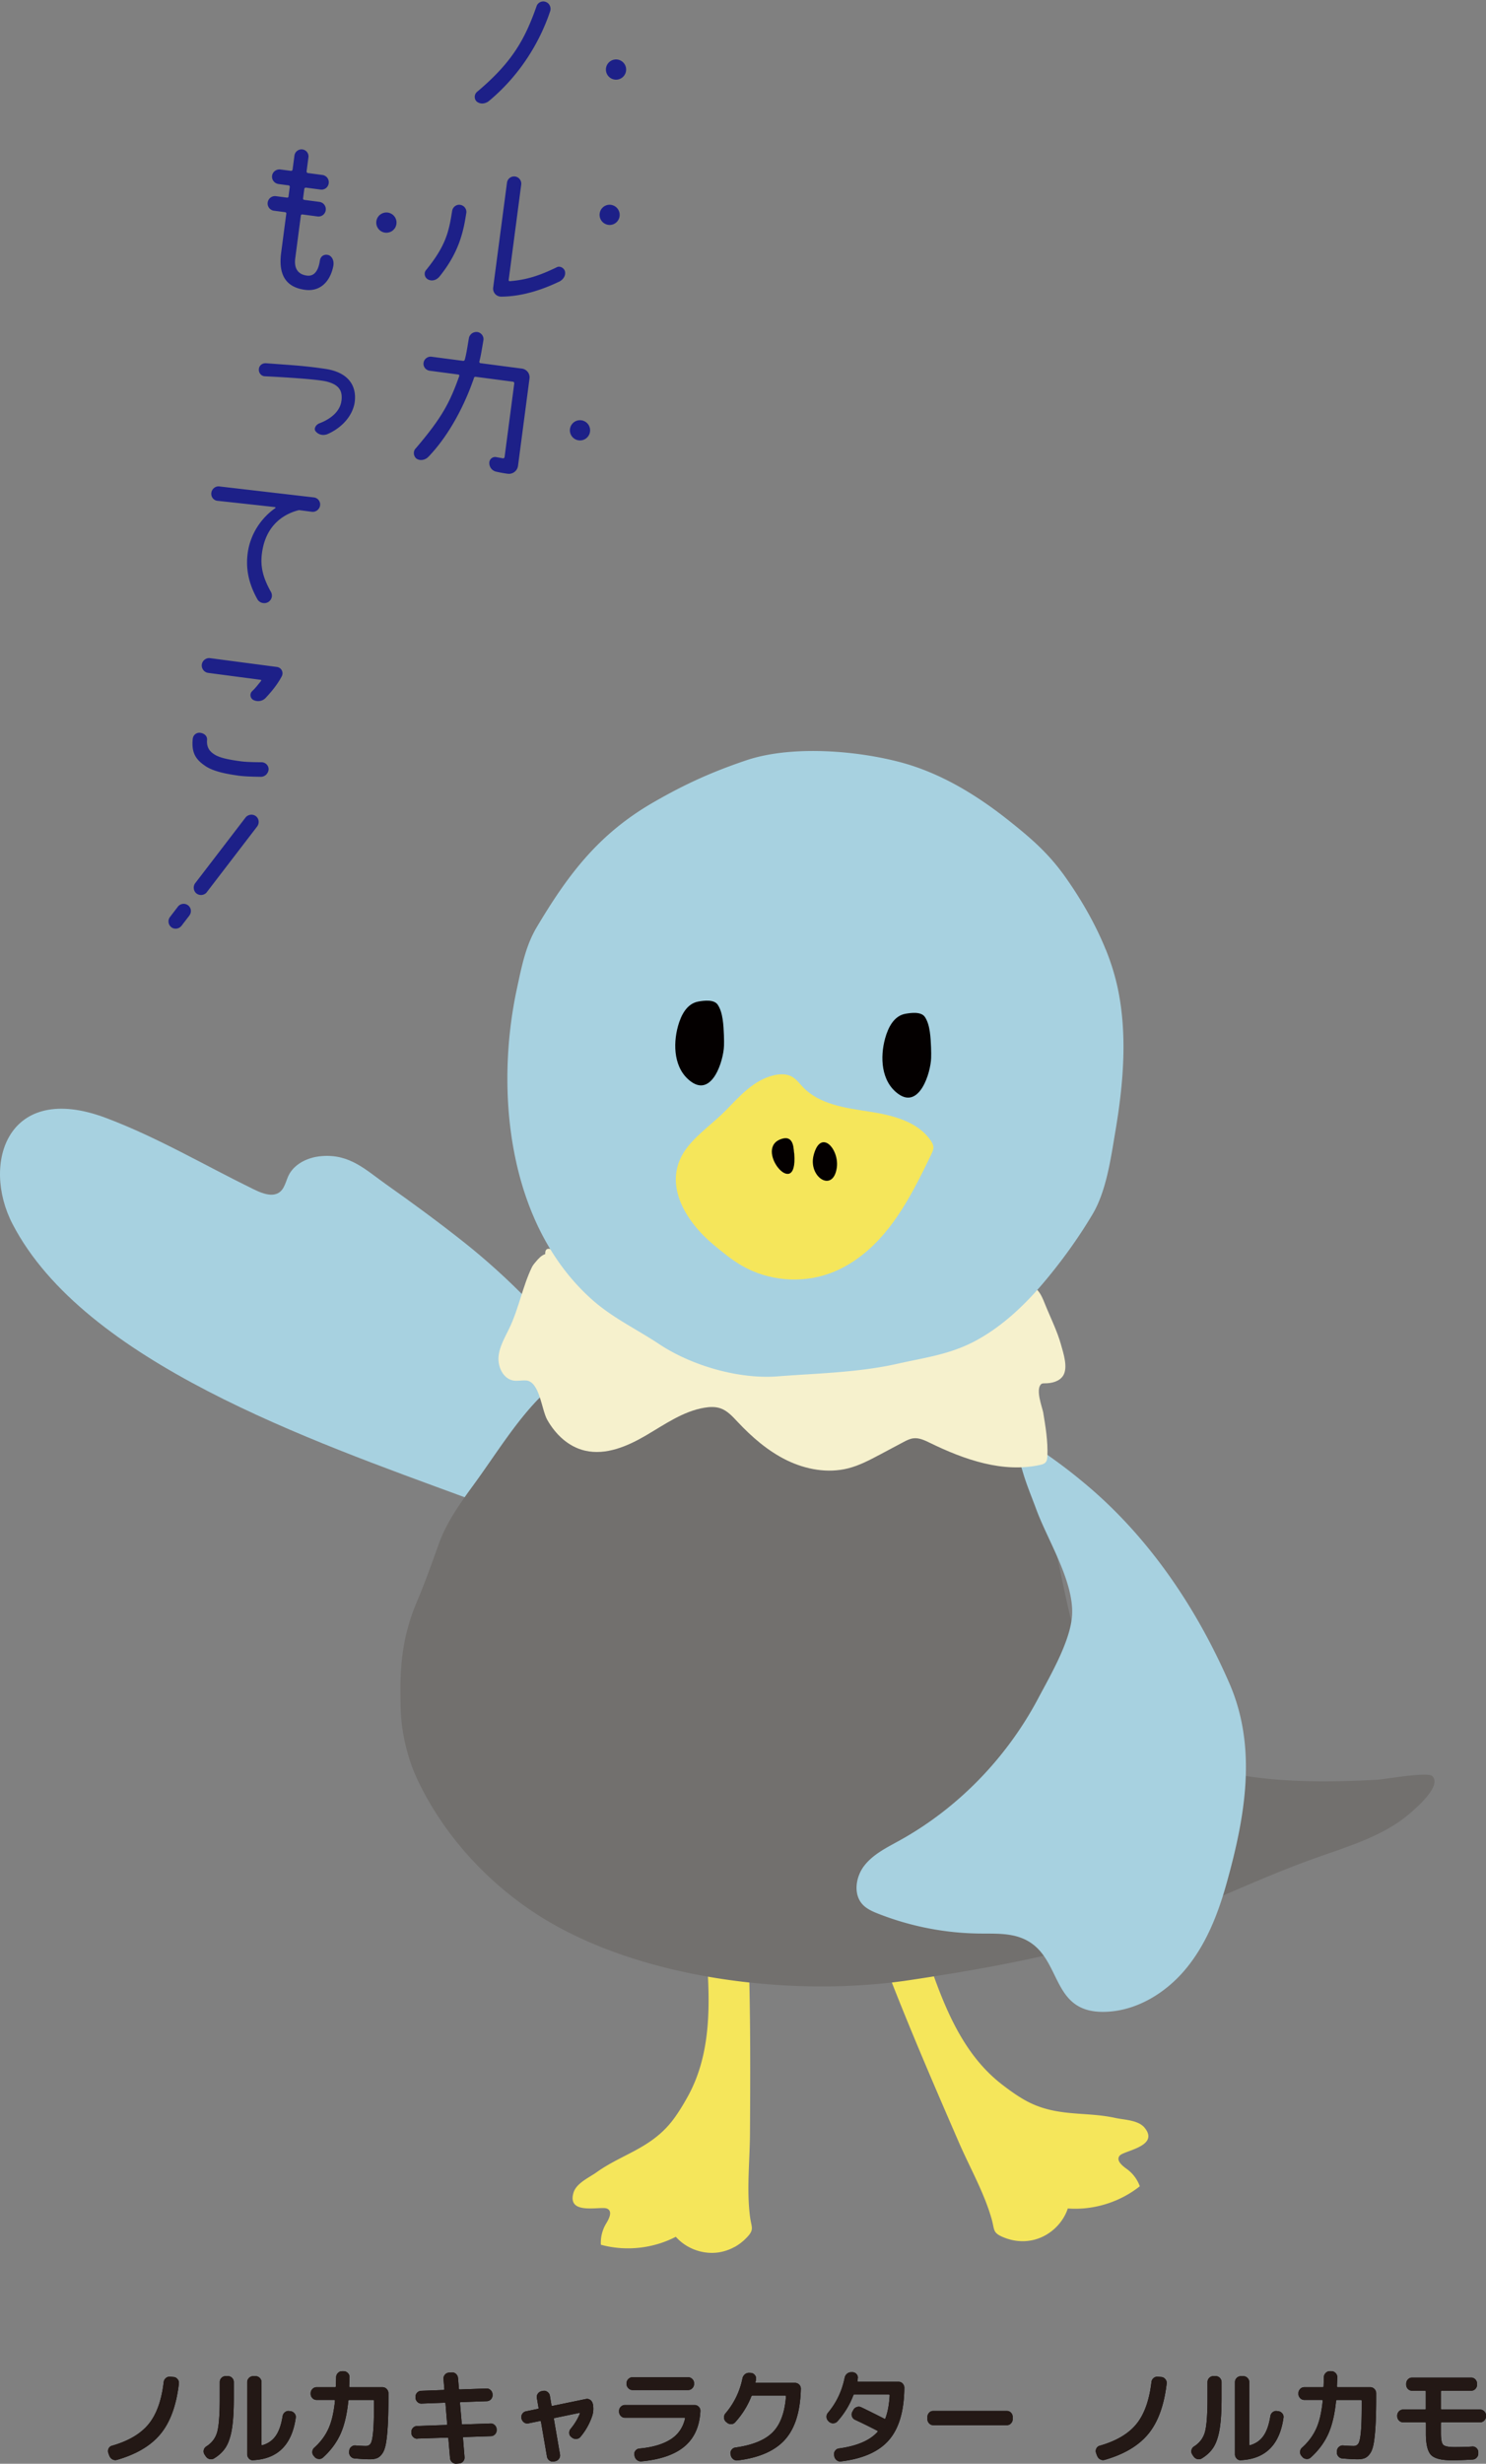 <svg xmlns="http://www.w3.org/2000/svg" width="289" height="479" fill="none" viewBox="0 0 289 479"><rect x="0" y="0" width="289" height="479" fill="#808080" stroke="none"/><g clip-path="url(#a)"><path fill="#F5E65B" d="M142.845 436.854a9.379 9.379 0 0 1-3.153 1.062c-3.027.427-6.23-.753-8.262-3.045-4.433 2.301-9.752 2.87-14.569 1.548a7.177 7.177 0 0 1 1.02-4.116c.552-.904 1.238-2.251.343-2.828-.293-.184-.661-.192-1.004-.192-2.241.008-6.782.82-5.695-2.953.543-1.883 3.044-2.962 4.499-3.999 4.96-3.556 10.63-4.635 14.828-10.148 1.063-1.397 2.008-2.961 2.903-4.576 4.524-8.173 4.407-17.727 3.654-27.632 2.568-.511 5.202-.293 7.711.627.176.067.368.151.452.377.05.125.05.267.058.41.335 11.143.293 22.294.226 33.446-.033 5.304-.686 11.06.034 16.305.292 2.1.945 2.393-1.113 4.325a9.577 9.577 0 0 1-1.923 1.397zm55.116-1.171a9.223 9.223 0 0 0 3.312-.268c2.952-.803 5.436-3.146 6.398-6.049 4.984.369 10.086-1.204 14-4.316a7.09 7.09 0 0 0-2.559-3.38c-.862-.619-2.024-1.581-1.431-2.468.193-.284.536-.435.854-.569 2.065-.87 6.556-1.916 4.072-4.961-1.237-1.514-3.955-1.522-5.703-1.907-5.955-1.314-11.6-.076-17.63-3.489-1.522-.861-3.011-1.932-4.466-3.062-7.377-5.73-11.031-14.556-14.226-23.968-2.559.544-4.893 1.774-6.841 3.614-.134.126-.276.285-.268.519 0 .134.059.268.109.402 4.081 10.373 8.505 20.613 12.946 30.836 2.116 4.86 4.985 9.897 6.381 15 .561 2.049.076 2.568 2.727 3.539.744.267 1.53.451 2.325.527"/><path fill="#A7D1E0" d="M61.421 224.923c-2.534.494-4.558 1.899-5.394 3.815-.594 1.355-.861 3.129-2.66 3.48-1.321.251-2.86-.418-4.206-1.079-9.501-4.66-18.634-10.064-28.586-13.804-19.11-7.169-24.245 8.851-18.14 20.63 13.9 26.804 57.95 42.105 88.04 53.165 4.985 1.832 10.112 3.706 15.305 4.543 5.428.87 6.54.343 9.309-2.393 14.242-14.096-8.941-39.102-24.68-51.625-4.952-3.932-10.062-7.689-15.289-11.378-3.997-2.828-7.058-5.931-12.494-5.513-.41.034-.812.084-1.205.159"/><path fill="#72706E" d="M223.243 338.715c-3.889-2.435-7.168-5.589-9.56-9.646-4.081-6.935-5.603-14.791-7.242-22.479a559.033 559.033 0 0 0-6.172-25.984c-.862-3.288-1.715-17.635-7.795-17.326-1.915.101-4.023.485-6.013.611-1.815.117-3.479.167-5.219.493-3.906.737-8.572.854-12.603 1.155-4.349.318-8.69.828-13.022 1.087-3.32.201-7.076.946-10.32.343-4.517-.836-8.498-3.488-13.231-4.04-2.994-.352-6.022-.193-9.033.033-15.999 1.205-22.589 14.306-30.994 25.809-2.534 3.463-5.244 7.295-6.69 11.361-1.347 3.772-2.744 7.671-4.274 11.285-2.192 5.17-3.07 10.047-3.187 15.644-.025 1.004-.008 2.008 0 3.012 0 .451.009.895.017 1.347.05 4.927 1.204 10.189 3.329 14.673 5.536 11.662 15.137 21.643 26.327 27.992 19.378 11.001 47.588 14.172 69.432 10.876 16.334-2.468 32.918-5.463 48.491-11.361 10.186-3.857 19.896-8.625 30.175-12.298 6.339-2.267 13.205-4.266 18.257-8.508 1.539-1.296 6.599-5.638 4.616-7.504-.911-.862-9.04.619-10.604.711-14.971.837-32.182.552-44.694-7.286z"/><path fill="#A7D1E0" d="M198.577 280.731c1.238-1.071 3.814 1.197 4.943 1.991 2.258 1.581 4.475 3.23 6.599 4.995 4.692 3.806 8.974 8.123 12.812 12.791 6.633 8.065 11.968 17.15 16.142 26.712 5.478 12.557 3.111 25.934-.544 39.001-1.673 5.982-4.006 11.905-7.995 16.665-3.981 4.76-9.819 8.249-16.024 8.257-10.513.017-7.787-11.101-15.698-14.305-2.601-1.054-5.503-.887-8.305-.921a55.638 55.638 0 0 1-19.754-3.873c-1.062-.418-2.141-.895-2.936-1.715-1.94-2.016-1.413-5.488.326-7.68 1.74-2.192 4.349-3.463 6.8-4.819 11.432-6.332 20.883-16.137 26.988-27.674 2.317-4.375 6.256-11.093 6.565-16.095.402-6.534-4.708-14.532-6.933-20.547-.928-2.518-1.982-4.994-2.718-7.579-.301-1.054-1.054-2.845-.853-3.941.117-.61.318-1.003.594-1.246z"/><path fill="#F6F1CD" d="M199.616 249.728c.694-.109 1.446.209 2.299 1.271.594.728.946 1.615 1.297 2.485 1.045 2.61 2.392 5.262 3.144 7.972.46 1.657 1.372 4.367.435 5.949-.711 1.171-2.241 1.547-3.613 1.539-.251 0-.527 0-.702.167-1.096 1.038.15 4.3.401 5.455.469 2.802.929 5.63.828 8.474-.016.469-.067.979-.393 1.314-.259.259-.635.368-.987.443-7.251 1.623-14.761-1.004-21.443-4.266-1.021-.494-2.108-1.029-3.237-.896-.719.084-1.38.427-2.015.77-1.489.795-2.978 1.581-4.466 2.376-2.008 1.062-4.032 2.142-6.231 2.694-3.956 1.004-8.23.217-11.901-1.565-3.672-1.79-6.808-4.517-9.601-7.495-.97-1.029-1.957-2.134-3.295-2.602-1.004-.352-2.108-.301-3.153-.126-4.132.695-7.678 3.229-11.299 5.354-3.613 2.125-7.811 3.932-11.901 2.995-3.245-.753-5.746-3.162-7.351-5.99-1.138-1.999-1.464-7.52-4.174-7.663-.811-.041-1.622.151-2.425.017-1.965-.343-3.053-2.643-2.877-4.635.176-1.991 1.254-3.764 2.116-5.571 1.806-3.765 2.592-8.14 4.357-11.796.209-.435.535-.811.853-1.18.494-.577 1.029-1.171 1.757-1.397-.151-2.384 2.994.034 3.52.486 2.643 2.267 5.336 4.408 8.255 6.316 7.243 4.71 15.69 8.759 24.379 9.152 5.512.251 11.015-.318 16.518-.326 9.793-.017 20.164 1.69 29.43-2.301 1.547-.669 2.835-1.782 4.324-2.551 1.43-.745 2.526-.929 3.722-2.084 1.154-1.104 2.199-2.601 3.403-2.785z"/><path fill="#A7D1E0" d="M215.038 184.6c-2.015-4.995-4.825-9.813-7.794-14.013-3.22-4.568-6.524-7.445-10.864-10.909-6.432-5.136-13.616-9.529-21.653-11.586-8.723-2.243-21.042-3.163-29.631-.26-6.59 2.225-11.868 4.61-17.939 8.107-10.664 6.132-16.585 13.937-22.749 24.286-2.207 3.697-2.968 7.771-3.863 11.912-4.408 20.388-1.598 46.205 14.677 60.602 3.981 3.522 8.581 5.664 13.005 8.6 6.264 4.158 15.464 6.844 23.024 6.25 7.561-.594 15.598-.711 23.367-2.468 5.512-1.238 10.421-1.824 15.548-4.685 4.968-2.769 9.158-6.76 12.829-11.102 3.463-4.099 6.783-8.7 9.509-13.301 2.718-4.585 3.571-11.11 4.458-16.33 1.547-9.228 2.367-18.974.284-28.185a45.9 45.9 0 0 0-2.191-6.91z"/><path fill="#F5E65B" d="M181.067 224.538c-3.471 7.178-7.168 14.598-13.449 19.509-1.865 1.456-3.93 2.669-6.155 3.489-5.578 2.058-12.051 1.506-17.195-1.473-1.974-1.137-3.73-2.601-5.486-4.057-5.545-4.61-10.362-12.298-5.043-19.041 2.065-2.618 5.076-4.693 7.41-7.077 2.709-2.769 5.419-5.906 9.358-6.835 1.146-.268 2.417-.318 3.454.243.895.477 1.506 1.338 2.208 2.074 3.187 3.33 8.163 4.024 12.721 4.719 4.558.694 9.567 1.882 12.152 5.705.242.36.46.753.493 1.18.033.502-.192.979-.41 1.43-.025.05-.042.092-.067.143z"/><path fill="#040000" d="M160.618 222.137c1.288.435 2.451 2.786 2.116 4.944-.752 4.911-5.595 1.732-4.499-2.484.56-2.159 1.497-2.753 2.383-2.451zm-6.147 2.2c.719 9.579-8.288-1.338-2.3-2.961 2.367-.644 2.133 2.301 2.3 2.961m-13.684-23.106c-.084-1.79-.159-4.359-1.204-5.898-.72-1.062-2.66-.803-3.739-.619-2.3.393-3.404 2.711-3.981 4.76-1.02 3.673-.811 8.408 2.559 10.834 4.098 2.953 6.29-4.049 6.382-7.011.016-.518.016-1.246-.017-2.058zm40.285 2.376c-.084-1.79-.159-4.359-1.204-5.898-.719-1.062-2.66-.803-3.739-.619-2.3.393-3.404 2.711-3.981 4.76-1.02 3.673-.811 8.408 2.56 10.834 4.098 2.953 6.289-4.049 6.381-7.011.017-.518.017-1.246-.017-2.058z"/></g><path fill="#1D2088" d="M92.724 17.903c6.918-5.799 9.369-10.29 11.62-16.675.235-.738 1.064-1.132 1.767-.864.74.243 1.124 1.066.889 1.804-1.797 5.387-5.419 12.047-11.853 17.422-.677.578-1.646.734-2.347.22-.606-.434-.622-1.418-.068-1.908l-.008.001m-2.047 23.552c-.549 3.622-1.426 7.615-5.16 12.257-.547.7-1.395 1.014-2.194.658-.695-.304-.964-1.213-.496-1.819 3.901-4.79 4.468-7.496 5.11-11.561.129-.756.84-1.3 1.589-1.16a1.405 1.405 0 0 1 1.16 1.624zM108.6 54.822c-3.338 1.597-7.263 2.84-11.16 2.852a1.564 1.564 0 0 1-1.526-1.784L98.6 35.51a1.4 1.4 0 0 1 1.565-1.197c.758.104 1.3.806 1.204 1.563-.547 4.178-2.168 16.48-2.441 18.552-.019.14.103.264.215.238 3.724-.285 6.368-1.376 9.181-2.725.64-.3 1.48.233 1.569.913.132.898-.494 1.625-1.283 1.975l-.01-.006M80.815 87.22c5.151-6.033 6.653-8.929 8.5-14.099.054-.13-.033-.288-.172-.306l-5.564-.735c-.758-.103-1.309-.77-1.205-1.528.096-.757.806-1.3 1.565-1.197l6.11.803a.324.324 0 0 0 .344-.231c.326-1.148.505-2.497.8-4.186.137-.758.867-1.29 1.667-1.187.756.13 1.29.868 1.152 1.626-.297 1.714-.528 3.203-.79 4.116-.019.139.066.288.206.307 1.21.16 5.597.735 8.052 1.056a1.715 1.715 0 0 1 1.496 1.95l-2.233 16.968a1.791 1.791 0 0 1-1.993 1.532 24.281 24.281 0 0 1-2.158-.389 1.706 1.706 0 0 1-1.43-1.696 1.135 1.135 0 0 1 1.346-1.155c.374.083.967.166 1.305.24a.302.302 0 0 0 .316-.242c.254-1.899 1.639-12.441 1.885-14.338.019-.14-.102-.297-.241-.316l-7.252-.953c-.173-.02-.323.066-.344.231-1.723 5.049-4.71 10.98-8.798 15.257-.572.63-1.526.926-2.315.466-.649-.433-.762-1.436-.259-2l.01.006m-20.83-56.618c-.114.861-.284 2.175-.36 2.725a.302.302 0 0 0 .242.315c.591.075 1.899.255 2.83.378a1.418 1.418 0 0 1 1.232 1.607 1.412 1.412 0 0 1-1.599 1.23c-.932-.123-2.245-.293-2.83-.378a.302.302 0 0 0-.316.242l-.246 1.863c-.019.14.103.263.25.28.62.085 1.967.256 2.934.387a1.43 1.43 0 0 1 1.23 1.599 1.412 1.412 0 0 1-1.599 1.23c-.965-.124-2.315-.302-2.934-.387-.14-.019-.288.066-.307.206-.206 1.558-1.065 8.121-1.065 8.121-.409 2.585.925 3.391 2.24 3.561 1.28.17 2.204-.728 2.52-2.903.187-1.132 1.157-1.321 1.824-1.028.624.329 1.008 1.152.763 2.213-.703 3.21-2.784 4.838-5.44 4.488-2.63-.348-5.395-1.761-4.679-7.186 0 0 .8-6.119 1.008-7.636.019-.139-.075-.253-.25-.28-.444-.058-1.453-.188-2.142-.282a1.412 1.412 0 0 1-1.23-1.6 1.436 1.436 0 0 1 1.6-1.23c.688.095 1.697.226 2.141.284.175.027.289-.067.307-.206l.246-1.863a.278.278 0 0 0-.242-.316c-.444-.058-1.244-.16-1.932-.255-.793-.104-1.37-.815-1.266-1.608.104-.792.843-1.325 1.635-1.22.722.094 1.558.205 2.036.264a.302.302 0 0 0 .316-.242c.076-.549.246-1.863.36-2.725.103-.758.805-1.3 1.564-1.196.758.104 1.264.797 1.16 1.556l-.002-.008m6.424 47.321c.275-2.106-.632-3.18-2.952-3.76-1.774-.41-7.279-.778-11.958-1.008-.697-.025-1.24-.693-1.145-1.415.05-.696.682-1.18 1.413-1.12 5.15.4 7.214.456 11.593 1.109 4.378.679 6.106 3.269 5.602 6.61-.426 2.436-2.314 4.754-5.264 6.059-.78.315-1.711.192-2.322-.554-.422-.51.108-1.325.765-1.552 2.327-.891 4.007-2.393 4.262-4.36l.006-.01m-12.87 20.856c.079-.06.063-.167-.043-.184-2.08-.238-8.35-.92-11.19-1.228-.766-.067-1.308-.77-1.204-1.562.104-.758.807-1.334 1.573-1.232l18.347 2.134a1.379 1.379 0 0 1 1.23 1.565c-.096.757-.84 1.334-1.599 1.23-.87-.112-2.002-.264-2.35-.31a.592.592 0 0 0-.244.005c-3.06.79-6.412 3.057-7.11 8.342-.32 2.421.068 4.577 1.748 7.541.394.719.14 1.597-.578 1.999-.72.393-1.674.132-2.068-.587-1.739-3.111-2.268-5.994-1.881-8.928.537-4.041 2.938-7.102 5.379-8.779zm-7.191 52.013c-3.04-.405-5.281-1.01-6.588-1.992-2.062-1.399-2.465-2.927-2.286-5.045.062-.976.886-1.394 1.504-1.275.758.104 1.353.633 1.294 1.365-.13 1.524.57 2.325 1.549 2.909.91.542 2.413.913 4.965 1.253 1.037.141 2.473.181 4.121.189.732.026 1.361.632 1.33 1.407-.07.801-.713 1.414-1.488 1.424-1.508-.024-3.016-.048-4.4-.227zm7.523-21.117c.862.114 1.34 1.051.914 1.841-.791 1.474-1.796 2.753-3.11 4.161-.608.656-1.577.811-2.376.422-.658-.33-.79-1.228-.261-1.721.686-.648 1.075-1.194 1.736-1.988.08-.094.028-.209-.111-.227-1.523-.198-7.461-.981-10.186-1.341-.758-.103-1.334-.84-1.23-1.632.104-.759.841-1.334 1.608-1.232l13.024 1.716-.008.001m-17.04 48.324-1.525 1.989c-.468.606-1.37.755-1.976.287a1.436 1.436 0 0 1-.267-1.998l1.525-1.99a1.41 1.41 0 0 1 1.999-.266c.605.468.723 1.344.236 1.98zm3.4-4.549a1.443 1.443 0 0 1-2.006.268c-.606-.468-.727-1.394-.26-2.008l9.774-12.747c.486-.635 1.412-.756 2.018-.288.636.487.735 1.392.24 2.03l-9.774 12.747.008-.002m73.011-87.872a1.966 1.966 0 1 0-.883-3.832 1.966 1.966 0 0 0 .883 3.832m6.953-70.125a1.966 1.966 0 1 0-.883-3.83 1.966 1.966 0 0 0 .883 3.83m-1.203 28.238a1.966 1.966 0 1 0-.884-3.832 1.966 1.966 0 0 0 .884 3.831M75.56 45.202a1.966 1.966 0 1 0-.883-3.831 1.966 1.966 0 0 0 .884 3.831"/><g clip-path="url(#b)"><path fill="#000" d="m21.25 477.423-.178-.518a1.062 1.062 0 0 1 .049-.859.998.998 0 0 1 .655-.551c3.196-.909 5.574-2.311 7.12-4.197 1.545-1.886 2.523-4.615 2.944-8.187.04-.317.178-.576.42-.776.244-.2.519-.284.826-.259l.68.059c.307.025.566.167.776.425.21.259.291.543.251.86-.493 4.223-1.683 7.485-3.56 9.772-1.885 2.295-4.716 3.972-8.502 5.057a1.13 1.13 0 0 1-.882-.117 1.237 1.237 0 0 1-.583-.718l-.016.009m18.755.125-.243-.376a1.111 1.111 0 0 1-.13-.859c.073-.3.243-.526.51-.693 1.084-.692 1.788-1.635 2.112-2.837.323-1.202.485-3.405.485-6.609v-3.046c0-.317.113-.593.332-.818.218-.225.485-.342.793-.342h.485c.307 0 .574.117.793.342.218.225.331.501.331.818v3.046c0 2.537-.12 4.556-.364 6.033-.242 1.477-.63 2.662-1.165 3.53-.533.868-1.302 1.611-2.305 2.22a1.132 1.132 0 0 1-.882.133 1.203 1.203 0 0 1-.744-.55l-.008.008m9.198.768a.98.98 0 0 1-.793-.334 1.174 1.174 0 0 1-.331-.826v-14.02c0-.317.113-.592.34-.817a1.1 1.1 0 0 1 .8-.343h.502a1.1 1.1 0 0 1 .8.343c.227.225.34.5.34.817v12.134c0 .108.057.15.162.125 1.109-.317 1.982-.926 2.613-1.836.631-.901 1.068-2.178 1.327-3.822.057-.317.21-.576.461-.768.251-.192.526-.267.825-.225l.284.042c.307.042.558.192.76.442.202.259.275.543.219.86-.753 5.249-3.52 7.986-8.309 8.219v.009m12.36-11.725a1.08 1.08 0 0 1-.801-.35 1.149 1.149 0 0 1-.34-.827v-.125c0-.317.113-.592.34-.826.226-.234.493-.35.8-.35h3.593c.105 0 .161-.059.161-.167.04-1.119.057-1.703.057-1.761 0-.317.113-.593.34-.826.226-.234.493-.351.8-.351h.324c.308 0 .575.117.801.342.227.226.34.501.34.818 0 .067-.024.659-.065 1.778 0 .108.057.167.162.167h6.326c.308 0 .575.116.801.35.227.234.34.509.34.826v.952c0 2.128-.04 3.888-.121 5.282-.081 1.394-.194 2.537-.348 3.438-.154.901-.388 1.569-.696 2.019-.307.451-.647.752-1.011.91-.372.159-.85.242-1.432.242-.752 0-1.747-.058-2.993-.167a1.087 1.087 0 0 1-.777-.425 1.13 1.13 0 0 1-.267-.86l.016-.184c.025-.317.162-.584.405-.784.243-.209.518-.3.825-.267.979.067 1.642.1 1.99.1.429 0 .744-.158.955-.484.21-.325.364-1.06.477-2.195.113-1.134.17-2.895.17-5.274v-.826c0-.108-.057-.167-.178-.167h-4.636c-.097 0-.153.059-.178.184-.267 2.654-.784 4.815-1.553 6.492-.769 1.678-1.901 3.188-3.382 4.523a1.071 1.071 0 0 1-.84.267 1.126 1.126 0 0 1-.802-.417l-.137-.167a1.067 1.067 0 0 1-.284-.826 1.13 1.13 0 0 1 .38-.784c1.19-1.06 2.104-2.279 2.735-3.647.631-1.369 1.06-3.188 1.287-5.466 0-.109-.057-.167-.162-.167h-3.422m19.62 7.536a1.06 1.06 0 0 1-.81-.309 1.148 1.148 0 0 1-.371-.81v-.142a1.111 1.111 0 0 1 .299-.826c.21-.233.477-.359.785-.375l5.744-.209c.097 0 .137-.058.137-.183l-.323-3.973c0-.108-.057-.167-.178-.167l-4.474.167a1.032 1.032 0 0 1-.81-.317 1.179 1.179 0 0 1-.371-.818v-.141a1.113 1.113 0 0 1 .299-.827 1.11 1.11 0 0 1 .785-.375l4.36-.167c.105 0 .162-.058.162-.184l-.162-1.944a1.137 1.137 0 0 1 .267-.843 1.1 1.1 0 0 1 .777-.4l.542-.042a1.09 1.09 0 0 1 .825.275c.243.217.372.484.405.801l.178 2.053c0 .125.064.184.178.184l5.177-.184c.308-.016.575.092.81.309.234.217.355.492.371.81v.141c.017.317-.089.593-.299.827a1.11 1.11 0 0 1-.785.375l-5.08.184c-.105 0-.162.058-.162.183l.34 3.972c0 .126.056.184.178.184l5.42-.184a1.09 1.09 0 0 1 .817.309c.235.225.356.493.372.81v.141c.017.318-.089.593-.3.827a1.124 1.124 0 0 1-.784.375l-5.323.184c-.097 0-.138.058-.138.183l.3 3.705c.024.318-.065.601-.267.835a1.14 1.14 0 0 1-.777.401l-.542.041a1.065 1.065 0 0 1-.825-.283 1.18 1.18 0 0 1-.405-.802l-.323-3.813c0-.109-.065-.167-.178-.167l-5.841.183zm20.238-3.889-.016-.042a1.164 1.164 0 0 1 .17-.893 1.08 1.08 0 0 1 .736-.501l2.289-.475c.122-.025.17-.1.138-.209l-.324-1.886a1.106 1.106 0 0 1 .194-.868 1.14 1.14 0 0 1 .737-.475l.283-.059c.307-.058.59.017.849.209s.421.451.469.768l.3 1.802c.024.125.097.175.202.142l6.505-1.344c.307-.058.59 0 .841.184s.412.426.485.743l.025.041c.145.827.105 1.594-.122 2.295a12.436 12.436 0 0 1-2.289 4.098c-.203.25-.47.384-.809.4a1.229 1.229 0 0 1-.874-.275l-.121-.1a.97.97 0 0 1-.381-.768 1.129 1.129 0 0 1 .284-.826c.776-.951 1.375-1.936 1.787-2.963.017-.025 0-.058-.024-.091-.024-.034-.056-.042-.097-.034l-4.797.993c-.122.025-.17.1-.138.209l1.181 6.851c.057.317-.008.609-.194.868a1.12 1.12 0 0 1-.736.476l-.283.058a1.051 1.051 0 0 1-.85-.209 1.148 1.148 0 0 1-.469-.767l-1.165-6.776c-.024-.109-.097-.151-.202-.126l-2.249.459c-.308.059-.591 0-.842-.183a1.23 1.23 0 0 1-.485-.743zm20.114-.184c-.307 0-.574-.117-.801-.35a1.15 1.15 0 0 1-.339-.826v-.142c0-.317.113-.593.339-.818.227-.225.494-.342.801-.342h13.551c.308 0 .575.117.801.342.227.225.332.501.324.818-.138 2.937-1.141 5.224-3.026 6.843-1.885 1.618-4.692 2.603-8.446 2.954a1.177 1.177 0 0 1-.866-.267 1.264 1.264 0 0 1-.461-.81l-.04-.167a.995.995 0 0 1 .21-.826c.194-.25.445-.384.752-.417 2.533-.234 4.539-.818 6.036-1.753 1.496-.934 2.443-2.286 2.863-4.072.025-.108-.016-.167-.121-.167h-11.585zm1.465-7.869h10.84c.308 0 .575.117.801.342.227.225.34.501.34.818v.142c0 .317-.113.592-.34.826-.226.234-.493.35-.801.35H123c-.308 0-.575-.116-.801-.35a1.146 1.146 0 0 1-.34-.826v-.142c0-.317.113-.593.34-.818.226-.225.493-.342.801-.342m18.356 8.795-.178-.141a1.124 1.124 0 0 1-.364-.802c-.016-.325.081-.6.283-.834a15.006 15.006 0 0 0 3.293-6.776c.065-.334.227-.601.469-.81.251-.208.534-.3.85-.292l.34.017c.307.025.566.167.76.417.194.251.275.526.218.826a4.56 4.56 0 0 1-.097.518c-.024.108.025.167.138.167h7.532c.323 0 .598.117.825.342.226.225.332.501.324.818-.098 4.389-1.117 7.677-3.075 9.872-1.958 2.186-5.024 3.538-9.214 4.047a1.115 1.115 0 0 1-.874-.25 1.237 1.237 0 0 1-.469-.81l-.041-.167c-.056-.3.016-.584.203-.834.186-.259.436-.401.744-.442 3.309-.459 5.711-1.436 7.216-2.93 1.505-1.493 2.379-3.83 2.621-6.993 0-.108-.056-.166-.161-.166h-6.343a.24.24 0 0 0-.243.166c-.712 1.811-1.747 3.472-3.114 4.991-.211.25-.486.375-.801.384-.324 0-.607-.101-.842-.318m19.877-.141-.121-.126a1.116 1.116 0 0 1-.364-.801 1.14 1.14 0 0 1 .283-.834c1.634-1.945 2.71-4.206 3.236-6.776.065-.334.227-.601.469-.81.251-.208.534-.3.85-.292h.259c.307.025.566.159.76.401a.97.97 0 0 1 .218.834l-.064.434c-.025.125.016.184.121.184h7.872c.307 0 .574.117.793.35.218.234.331.509.331.826-.04 4.532-1.043 7.92-3.001 10.173s-5.073 3.63-9.328 4.139a1.042 1.042 0 0 1-.849-.25 1.29 1.29 0 0 1-.454-.81l-.016-.167a1.06 1.06 0 0 1 .194-.851c.178-.25.421-.392.712-.434 3.536-.484 6.044-1.56 7.532-3.229.081-.084.073-.151-.024-.209a110.471 110.471 0 0 0-4.377-2.153 1.114 1.114 0 0 1-.574-.659 1.05 1.05 0 0 1 .073-.868l.178-.334c.145-.292.372-.492.671-.601.299-.108.599-.1.89.042a221.1 221.1 0 0 1 4.498 2.236c.081.042.146 0 .202-.1.445-1.201.72-2.687.826-4.448 0-.108-.057-.166-.162-.166h-6.666c-.122-.025-.203.025-.243.141-.696 1.853-1.723 3.539-3.091 5.074-.21.234-.485.359-.8.376a1.122 1.122 0 0 1-.842-.309zm20.259.659c-.308 0-.575-.117-.793-.351a1.17 1.17 0 0 1-.332-.826v-.417c0-.317.113-.593.332-.826.218-.234.485-.351.793-.351h14.335c.308 0 .575.117.793.351.219.233.332.509.332.826v.417c0 .317-.113.593-.332.826a1.048 1.048 0 0 1-.793.351zm31.856 5.925-.178-.518a1.065 1.065 0 0 1 .048-.859.999.999 0 0 1 .656-.551c3.195-.909 5.574-2.311 7.119-4.197 1.545-1.886 2.524-4.615 2.945-8.187.04-.317.178-.576.42-.776.243-.2.518-.284.826-.259l.679.059c.308.025.567.167.777.425.21.259.291.543.251.86-.494 4.223-1.683 7.485-3.56 9.772-1.885 2.295-4.716 3.972-8.503 5.057a1.129 1.129 0 0 1-.881-.117 1.234 1.234 0 0 1-.583-.718zm18.754.125-.242-.376a1.11 1.11 0 0 1-.13-.859c.073-.3.243-.526.51-.693 1.084-.692 1.788-1.635 2.111-2.837.324-1.202.486-3.405.486-6.609v-3.046c0-.317.113-.593.331-.818.219-.225.486-.342.793-.342h.486c.307 0 .574.117.792.342.219.225.332.501.332.818v3.046c0 2.537-.121 4.556-.364 6.033-.243 1.477-.631 2.662-1.165 3.53-.534.868-1.302 1.611-2.306 2.22a1.13 1.13 0 0 1-.881.133 1.203 1.203 0 0 1-.745-.55zm9.199.768a.98.98 0 0 1-.793-.334 1.172 1.172 0 0 1-.332-.826v-14.02c0-.317.113-.592.34-.817a1.1 1.1 0 0 1 .801-.343h.501a1.1 1.1 0 0 1 .801.343c.227.225.34.5.34.817v12.134c0 .108.057.15.162.125 1.108-.317 1.982-.926 2.613-1.836.631-.901 1.068-2.178 1.327-3.822.056-.317.21-.576.461-.768.251-.192.526-.267.825-.225l.283.042c.308.042.559.192.761.442.202.259.275.543.218.86-.752 5.249-3.519 7.986-8.308 8.219zm12.359-11.725c-.307 0-.574-.117-.801-.35a1.15 1.15 0 0 1-.339-.827v-.125c0-.317.113-.592.339-.826a1.08 1.08 0 0 1 .801-.35h3.592c.105 0 .162-.059.162-.167.04-1.119.057-1.703.057-1.761 0-.317.113-.593.339-.826a1.08 1.08 0 0 1 .801-.351h.324c.307 0 .574.117.801.342.226.226.34.501.34.818 0 .067-.025.659-.065 1.778 0 .108.057.167.162.167h6.326c.308 0 .575.116.801.35.227.234.34.509.34.826v.952c0 2.128-.041 3.888-.121 5.282-.081 1.394-.195 2.537-.348 3.438-.154.901-.389 1.569-.696 2.019-.308.451-.647.752-1.011.91-.372.159-.85.242-1.432.242-.753 0-1.748-.058-2.994-.167a1.086 1.086 0 0 1-.776-.425 1.127 1.127 0 0 1-.267-.86l.016-.184c.024-.317.162-.584.404-.784.243-.209.518-.3.826-.267.979.067 1.642.1 1.99.1.429 0 .744-.158.954-.484.211-.325.364-1.06.478-2.195.113-1.134.17-2.895.17-5.274v-.826c0-.108-.057-.167-.178-.167h-4.636c-.097 0-.154.059-.178.184-.267 2.654-.785 4.815-1.553 6.492-.769 1.678-1.901 3.188-3.382 4.523a1.072 1.072 0 0 1-.841.267 1.125 1.125 0 0 1-.801-.417l-.138-.167a1.069 1.069 0 0 1-.283-.826 1.13 1.13 0 0 1 .38-.784c1.19-1.06 2.104-2.279 2.735-3.647.631-1.369 1.06-3.188 1.286-5.466 0-.109-.056-.167-.162-.167h-3.414zm19.215 4.348a1.08 1.08 0 0 1-.801-.351 1.149 1.149 0 0 1-.34-.826v-.125c0-.317.114-.593.34-.826a1.08 1.08 0 0 1 .801-.351h4.239c.122 0 .178-.058.178-.183v-3.297c0-.125-.056-.183-.178-.183h-2.508c-.307 0-.574-.117-.792-.342a1.14 1.14 0 0 1-.332-.818v-.209c0-.317.113-.592.332-.826a1.05 1.05 0 0 1 .792-.35h11.529c.307 0 .574.117.793.35.218.234.331.509.331.826v.209c0 .317-.113.592-.331.818a1.075 1.075 0 0 1-.793.342h-5.72c-.121 0-.178.058-.178.183v3.297c0 .125.057.183.178.183h7.451c.307 0 .574.117.801.351.226.233.34.509.34.826v.125c0 .317-.114.593-.34.826a1.08 1.08 0 0 1-.801.351h-7.451c-.121 0-.178.058-.178.183v1.945c0 1.201.146 1.952.445 2.245.291.3 1.019.442 2.168.442 1.351 0 2.508-.034 3.471-.1a1.03 1.03 0 0 1 .809.275c.234.217.356.484.372.801v.209c.016.334-.089.617-.299.851a1.16 1.16 0 0 1-.785.392c-1.594.1-2.961.142-4.094.142-2.006 0-3.349-.342-4.012-1.035-.664-.692-1.004-2.069-1.004-4.139v-2.028c0-.125-.056-.183-.178-.183h-4.239z"/><path fill="#231815" d="m21.25 477.423-.178-.518a1.062 1.062 0 0 1 .049-.859.998.998 0 0 1 .655-.551c3.196-.909 5.574-2.311 7.12-4.197 1.545-1.886 2.523-4.615 2.944-8.187.04-.317.178-.576.42-.776.244-.2.519-.284.826-.259l.68.059c.307.025.566.167.776.425.21.259.291.543.251.86-.493 4.223-1.683 7.485-3.56 9.772-1.885 2.295-4.716 3.972-8.502 5.057a1.13 1.13 0 0 1-.882-.117 1.237 1.237 0 0 1-.583-.718l-.016.009m18.755.125-.243-.376a1.111 1.111 0 0 1-.13-.859c.073-.3.243-.526.51-.693 1.084-.692 1.788-1.635 2.112-2.837.323-1.202.485-3.405.485-6.609v-3.046c0-.317.113-.593.332-.818.218-.225.485-.342.793-.342h.485c.307 0 .574.117.793.342.218.225.331.501.331.818v3.046c0 2.537-.12 4.556-.364 6.033-.242 1.477-.63 2.662-1.165 3.53-.533.868-1.302 1.611-2.305 2.22a1.132 1.132 0 0 1-.882.133 1.203 1.203 0 0 1-.744-.55l-.008.008m9.198.768a.98.98 0 0 1-.793-.334 1.174 1.174 0 0 1-.331-.826v-14.02c0-.317.113-.592.34-.817a1.1 1.1 0 0 1 .8-.343h.502a1.1 1.1 0 0 1 .8.343c.227.225.34.5.34.817v12.134c0 .108.057.15.162.125 1.109-.317 1.982-.926 2.613-1.836.631-.901 1.068-2.178 1.327-3.822.057-.317.21-.576.461-.768.251-.192.526-.267.825-.225l.284.042c.307.042.558.192.76.442.202.259.275.543.219.86-.753 5.249-3.52 7.986-8.309 8.219v.009m12.36-11.725a1.08 1.08 0 0 1-.801-.35 1.149 1.149 0 0 1-.34-.827v-.125c0-.317.113-.592.34-.826.226-.234.493-.35.8-.35h3.593c.105 0 .161-.059.161-.167.04-1.119.057-1.703.057-1.761 0-.317.113-.593.34-.826.226-.234.493-.351.8-.351h.324c.308 0 .575.117.801.342.227.226.34.501.34.818 0 .067-.024.659-.065 1.778 0 .108.057.167.162.167h6.326c.308 0 .575.116.801.35.227.234.34.509.34.826v.952c0 2.128-.04 3.888-.121 5.282-.081 1.394-.194 2.537-.348 3.438-.154.901-.388 1.569-.696 2.019-.307.451-.647.752-1.011.91-.372.159-.85.242-1.432.242-.752 0-1.747-.058-2.993-.167a1.087 1.087 0 0 1-.777-.425 1.13 1.13 0 0 1-.267-.86l.016-.184c.025-.317.162-.584.405-.784.243-.209.518-.3.825-.267.979.067 1.642.1 1.99.1.429 0 .744-.158.955-.484.21-.325.364-1.06.477-2.195.113-1.134.17-2.895.17-5.274v-.826c0-.108-.057-.167-.178-.167h-4.636c-.097 0-.153.059-.178.184-.267 2.654-.784 4.815-1.553 6.492-.769 1.678-1.901 3.188-3.382 4.523a1.071 1.071 0 0 1-.84.267 1.126 1.126 0 0 1-.802-.417l-.137-.167a1.067 1.067 0 0 1-.284-.826 1.13 1.13 0 0 1 .38-.784c1.19-1.06 2.104-2.279 2.735-3.647.631-1.369 1.06-3.188 1.287-5.466 0-.109-.057-.167-.162-.167h-3.422m19.62 7.536a1.06 1.06 0 0 1-.81-.309 1.148 1.148 0 0 1-.371-.81v-.142a1.111 1.111 0 0 1 .299-.826c.21-.233.477-.359.785-.375l5.744-.209c.097 0 .137-.058.137-.183l-.323-3.973c0-.108-.057-.167-.178-.167l-4.474.167a1.032 1.032 0 0 1-.81-.317 1.179 1.179 0 0 1-.371-.818v-.141a1.113 1.113 0 0 1 .299-.827 1.11 1.11 0 0 1 .785-.375l4.36-.167c.105 0 .162-.058.162-.184l-.162-1.944a1.137 1.137 0 0 1 .267-.843 1.1 1.1 0 0 1 .777-.4l.542-.042a1.09 1.09 0 0 1 .825.275c.243.217.372.484.405.801l.178 2.053c0 .125.064.184.178.184l5.177-.184c.308-.016.575.092.81.309.234.217.355.492.371.81v.141c.017.317-.089.593-.299.827a1.11 1.11 0 0 1-.785.375l-5.08.184c-.105 0-.162.058-.162.183l.34 3.972c0 .126.056.184.178.184l5.42-.184a1.09 1.09 0 0 1 .817.309c.235.225.356.493.372.81v.141c.017.318-.089.593-.3.827a1.124 1.124 0 0 1-.784.375l-5.323.184c-.097 0-.138.058-.138.183l.3 3.705c.024.318-.065.601-.267.835a1.14 1.14 0 0 1-.777.401l-.542.041a1.065 1.065 0 0 1-.825-.283 1.18 1.18 0 0 1-.405-.802l-.323-3.813c0-.109-.065-.167-.178-.167l-5.841.183zm20.238-3.889-.016-.042a1.164 1.164 0 0 1 .17-.893 1.08 1.08 0 0 1 .736-.501l2.289-.475c.122-.025.17-.1.138-.209l-.324-1.886a1.106 1.106 0 0 1 .194-.868 1.14 1.14 0 0 1 .737-.475l.283-.059c.307-.058.59.017.849.209s.421.451.469.768l.3 1.802c.024.125.097.175.202.142l6.505-1.344c.307-.058.59 0 .841.184s.412.426.485.743l.025.041c.145.827.105 1.594-.122 2.295a12.436 12.436 0 0 1-2.289 4.098c-.203.25-.47.384-.809.4a1.229 1.229 0 0 1-.874-.275l-.121-.1a.97.97 0 0 1-.381-.768 1.129 1.129 0 0 1 .284-.826c.776-.951 1.375-1.936 1.787-2.963.017-.025 0-.058-.024-.091-.024-.034-.056-.042-.097-.034l-4.797.993c-.122.025-.17.1-.138.209l1.181 6.851c.057.317-.008.609-.194.868a1.12 1.12 0 0 1-.736.476l-.283.058a1.051 1.051 0 0 1-.85-.209 1.148 1.148 0 0 1-.469-.767l-1.165-6.776c-.024-.109-.097-.151-.202-.126l-2.249.459c-.308.059-.591 0-.842-.183a1.23 1.23 0 0 1-.485-.743zm20.114-.184c-.307 0-.574-.117-.801-.35a1.15 1.15 0 0 1-.339-.826v-.142c0-.317.113-.593.339-.818.227-.225.494-.342.801-.342h13.551c.308 0 .575.117.801.342.227.225.332.501.324.818-.138 2.937-1.141 5.224-3.026 6.843-1.885 1.618-4.692 2.603-8.446 2.954a1.177 1.177 0 0 1-.866-.267 1.264 1.264 0 0 1-.461-.81l-.04-.167a.995.995 0 0 1 .21-.826c.194-.25.445-.384.752-.417 2.533-.234 4.539-.818 6.036-1.753 1.496-.934 2.443-2.286 2.863-4.072.025-.108-.016-.167-.121-.167h-11.585zm1.465-7.869h10.84c.308 0 .575.117.801.342.227.225.34.501.34.818v.142c0 .317-.113.592-.34.826-.226.234-.493.35-.801.35H123c-.308 0-.575-.116-.801-.35a1.146 1.146 0 0 1-.34-.826v-.142c0-.317.113-.593.34-.818.226-.225.493-.342.801-.342m18.356 8.795-.178-.141a1.124 1.124 0 0 1-.364-.802c-.016-.325.081-.6.283-.834a15.006 15.006 0 0 0 3.293-6.776c.065-.334.227-.601.469-.81.251-.208.534-.3.85-.292l.34.017c.307.025.566.167.76.417.194.251.275.526.218.826a4.56 4.56 0 0 1-.097.518c-.024.108.025.167.138.167h7.532c.323 0 .598.117.825.342.226.225.332.501.324.818-.098 4.389-1.117 7.677-3.075 9.872-1.958 2.186-5.024 3.538-9.214 4.047a1.115 1.115 0 0 1-.874-.25 1.237 1.237 0 0 1-.469-.81l-.041-.167c-.056-.3.016-.584.203-.834.186-.259.436-.401.744-.442 3.309-.459 5.711-1.436 7.216-2.93 1.505-1.493 2.379-3.83 2.621-6.993 0-.108-.056-.166-.161-.166h-6.343a.24.24 0 0 0-.243.166c-.712 1.811-1.747 3.472-3.114 4.991-.211.25-.486.375-.801.384-.324 0-.607-.101-.842-.318m19.877-.141-.121-.126a1.116 1.116 0 0 1-.364-.801 1.14 1.14 0 0 1 .283-.834c1.634-1.945 2.71-4.206 3.236-6.776.065-.334.227-.601.469-.81.251-.208.534-.3.85-.292h.259c.307.025.566.159.76.401a.97.97 0 0 1 .218.834l-.064.434c-.025.125.016.184.121.184h7.872c.307 0 .574.117.793.35.218.234.331.509.331.826-.04 4.532-1.043 7.92-3.001 10.173s-5.073 3.63-9.328 4.139a1.042 1.042 0 0 1-.849-.25 1.29 1.29 0 0 1-.454-.81l-.016-.167a1.06 1.06 0 0 1 .194-.851c.178-.25.421-.392.712-.434 3.536-.484 6.044-1.56 7.532-3.229.081-.084.073-.151-.024-.209a110.471 110.471 0 0 0-4.377-2.153 1.114 1.114 0 0 1-.574-.659 1.05 1.05 0 0 1 .073-.868l.178-.334c.145-.292.372-.492.671-.601.299-.108.599-.1.89.042a221.1 221.1 0 0 1 4.498 2.236c.081.042.146 0 .202-.1.445-1.201.72-2.687.826-4.448 0-.108-.057-.166-.162-.166h-6.666c-.122-.025-.203.025-.243.141-.696 1.853-1.723 3.539-3.091 5.074-.21.234-.485.359-.8.376a1.122 1.122 0 0 1-.842-.309zm20.259.659c-.308 0-.575-.117-.793-.351a1.17 1.17 0 0 1-.332-.826v-.417c0-.317.113-.593.332-.826.218-.234.485-.351.793-.351h14.335c.308 0 .575.117.793.351.219.233.332.509.332.826v.417c0 .317-.113.593-.332.826a1.048 1.048 0 0 1-.793.351zm31.856 5.925-.178-.518a1.065 1.065 0 0 1 .048-.859.999.999 0 0 1 .656-.551c3.195-.909 5.574-2.311 7.119-4.197 1.545-1.886 2.524-4.615 2.945-8.187.04-.317.178-.576.42-.776.243-.2.518-.284.826-.259l.679.059c.308.025.567.167.777.425.21.259.291.543.251.86-.494 4.223-1.683 7.485-3.56 9.772-1.885 2.295-4.716 3.972-8.503 5.057a1.129 1.129 0 0 1-.881-.117 1.234 1.234 0 0 1-.583-.718zm18.754.125-.242-.376a1.11 1.11 0 0 1-.13-.859c.073-.3.243-.526.51-.693 1.084-.692 1.788-1.635 2.111-2.837.324-1.202.486-3.405.486-6.609v-3.046c0-.317.113-.593.331-.818.219-.225.486-.342.793-.342h.486c.307 0 .574.117.792.342.219.225.332.501.332.818v3.046c0 2.537-.121 4.556-.364 6.033-.243 1.477-.631 2.662-1.165 3.53-.534.868-1.302 1.611-2.306 2.22a1.13 1.13 0 0 1-.881.133 1.203 1.203 0 0 1-.745-.55zm9.199.768a.98.98 0 0 1-.793-.334 1.172 1.172 0 0 1-.332-.826v-14.02c0-.317.113-.592.34-.817a1.1 1.1 0 0 1 .801-.343h.501a1.1 1.1 0 0 1 .801.343c.227.225.34.5.34.817v12.134c0 .108.057.15.162.125 1.108-.317 1.982-.926 2.613-1.836.631-.901 1.068-2.178 1.327-3.822.056-.317.21-.576.461-.768.251-.192.526-.267.825-.225l.283.042c.308.042.559.192.761.442.202.259.275.543.218.86-.752 5.249-3.519 7.986-8.308 8.219zm12.359-11.725c-.307 0-.574-.117-.801-.35a1.15 1.15 0 0 1-.339-.827v-.125c0-.317.113-.592.339-.826a1.08 1.08 0 0 1 .801-.35h3.592c.105 0 .162-.059.162-.167.04-1.119.057-1.703.057-1.761 0-.317.113-.593.339-.826a1.08 1.08 0 0 1 .801-.351h.324c.307 0 .574.117.801.342.226.226.34.501.34.818 0 .067-.025.659-.065 1.778 0 .108.057.167.162.167h6.326c.308 0 .575.116.801.35.227.234.34.509.34.826v.952c0 2.128-.041 3.888-.121 5.282-.081 1.394-.195 2.537-.348 3.438-.154.901-.389 1.569-.696 2.019-.308.451-.647.752-1.011.91-.372.159-.85.242-1.432.242-.753 0-1.748-.058-2.994-.167a1.086 1.086 0 0 1-.776-.425 1.127 1.127 0 0 1-.267-.86l.016-.184c.024-.317.162-.584.404-.784.243-.209.518-.3.826-.267.979.067 1.642.1 1.99.1.429 0 .744-.158.954-.484.211-.325.364-1.06.478-2.195.113-1.134.17-2.895.17-5.274v-.826c0-.108-.057-.167-.178-.167h-4.636c-.097 0-.154.059-.178.184-.267 2.654-.785 4.815-1.553 6.492-.769 1.678-1.901 3.188-3.382 4.523a1.072 1.072 0 0 1-.841.267 1.125 1.125 0 0 1-.801-.417l-.138-.167a1.069 1.069 0 0 1-.283-.826 1.13 1.13 0 0 1 .38-.784c1.19-1.06 2.104-2.279 2.735-3.647.631-1.369 1.06-3.188 1.286-5.466 0-.109-.056-.167-.162-.167h-3.414zm19.215 4.348a1.08 1.08 0 0 1-.801-.351 1.149 1.149 0 0 1-.34-.826v-.125c0-.317.114-.593.34-.826a1.08 1.08 0 0 1 .801-.351h4.239c.122 0 .178-.058.178-.183v-3.297c0-.125-.056-.183-.178-.183h-2.508c-.307 0-.574-.117-.792-.342a1.14 1.14 0 0 1-.332-.818v-.209c0-.317.113-.592.332-.826a1.05 1.05 0 0 1 .792-.35h11.529c.307 0 .574.117.793.35.218.234.331.509.331.826v.209c0 .317-.113.592-.331.818a1.075 1.075 0 0 1-.793.342h-5.72c-.121 0-.178.058-.178.183v3.297c0 .125.057.183.178.183h7.451c.307 0 .574.117.801.351.226.233.34.509.34.826v.125c0 .317-.114.593-.34.826a1.08 1.08 0 0 1-.801.351h-7.451c-.121 0-.178.058-.178.183v1.945c0 1.201.146 1.952.445 2.245.291.3 1.019.442 2.168.442 1.351 0 2.508-.034 3.471-.1a1.03 1.03 0 0 1 .809.275c.234.217.356.484.372.801v.209c.016.334-.089.617-.299.851a1.16 1.16 0 0 1-.785.392c-1.594.1-2.961.142-4.094.142-2.006 0-3.349-.342-4.012-1.035-.664-.692-1.004-2.069-1.004-4.139v-2.028c0-.125-.056-.183-.178-.183h-4.239z"/></g><defs><clipPath id="a"><path fill="#fff" d="M0 146h279v292H0z"/></clipPath><clipPath id="b"><path fill="#fff" d="M21 461h268v18H21z"/></clipPath></defs></svg>